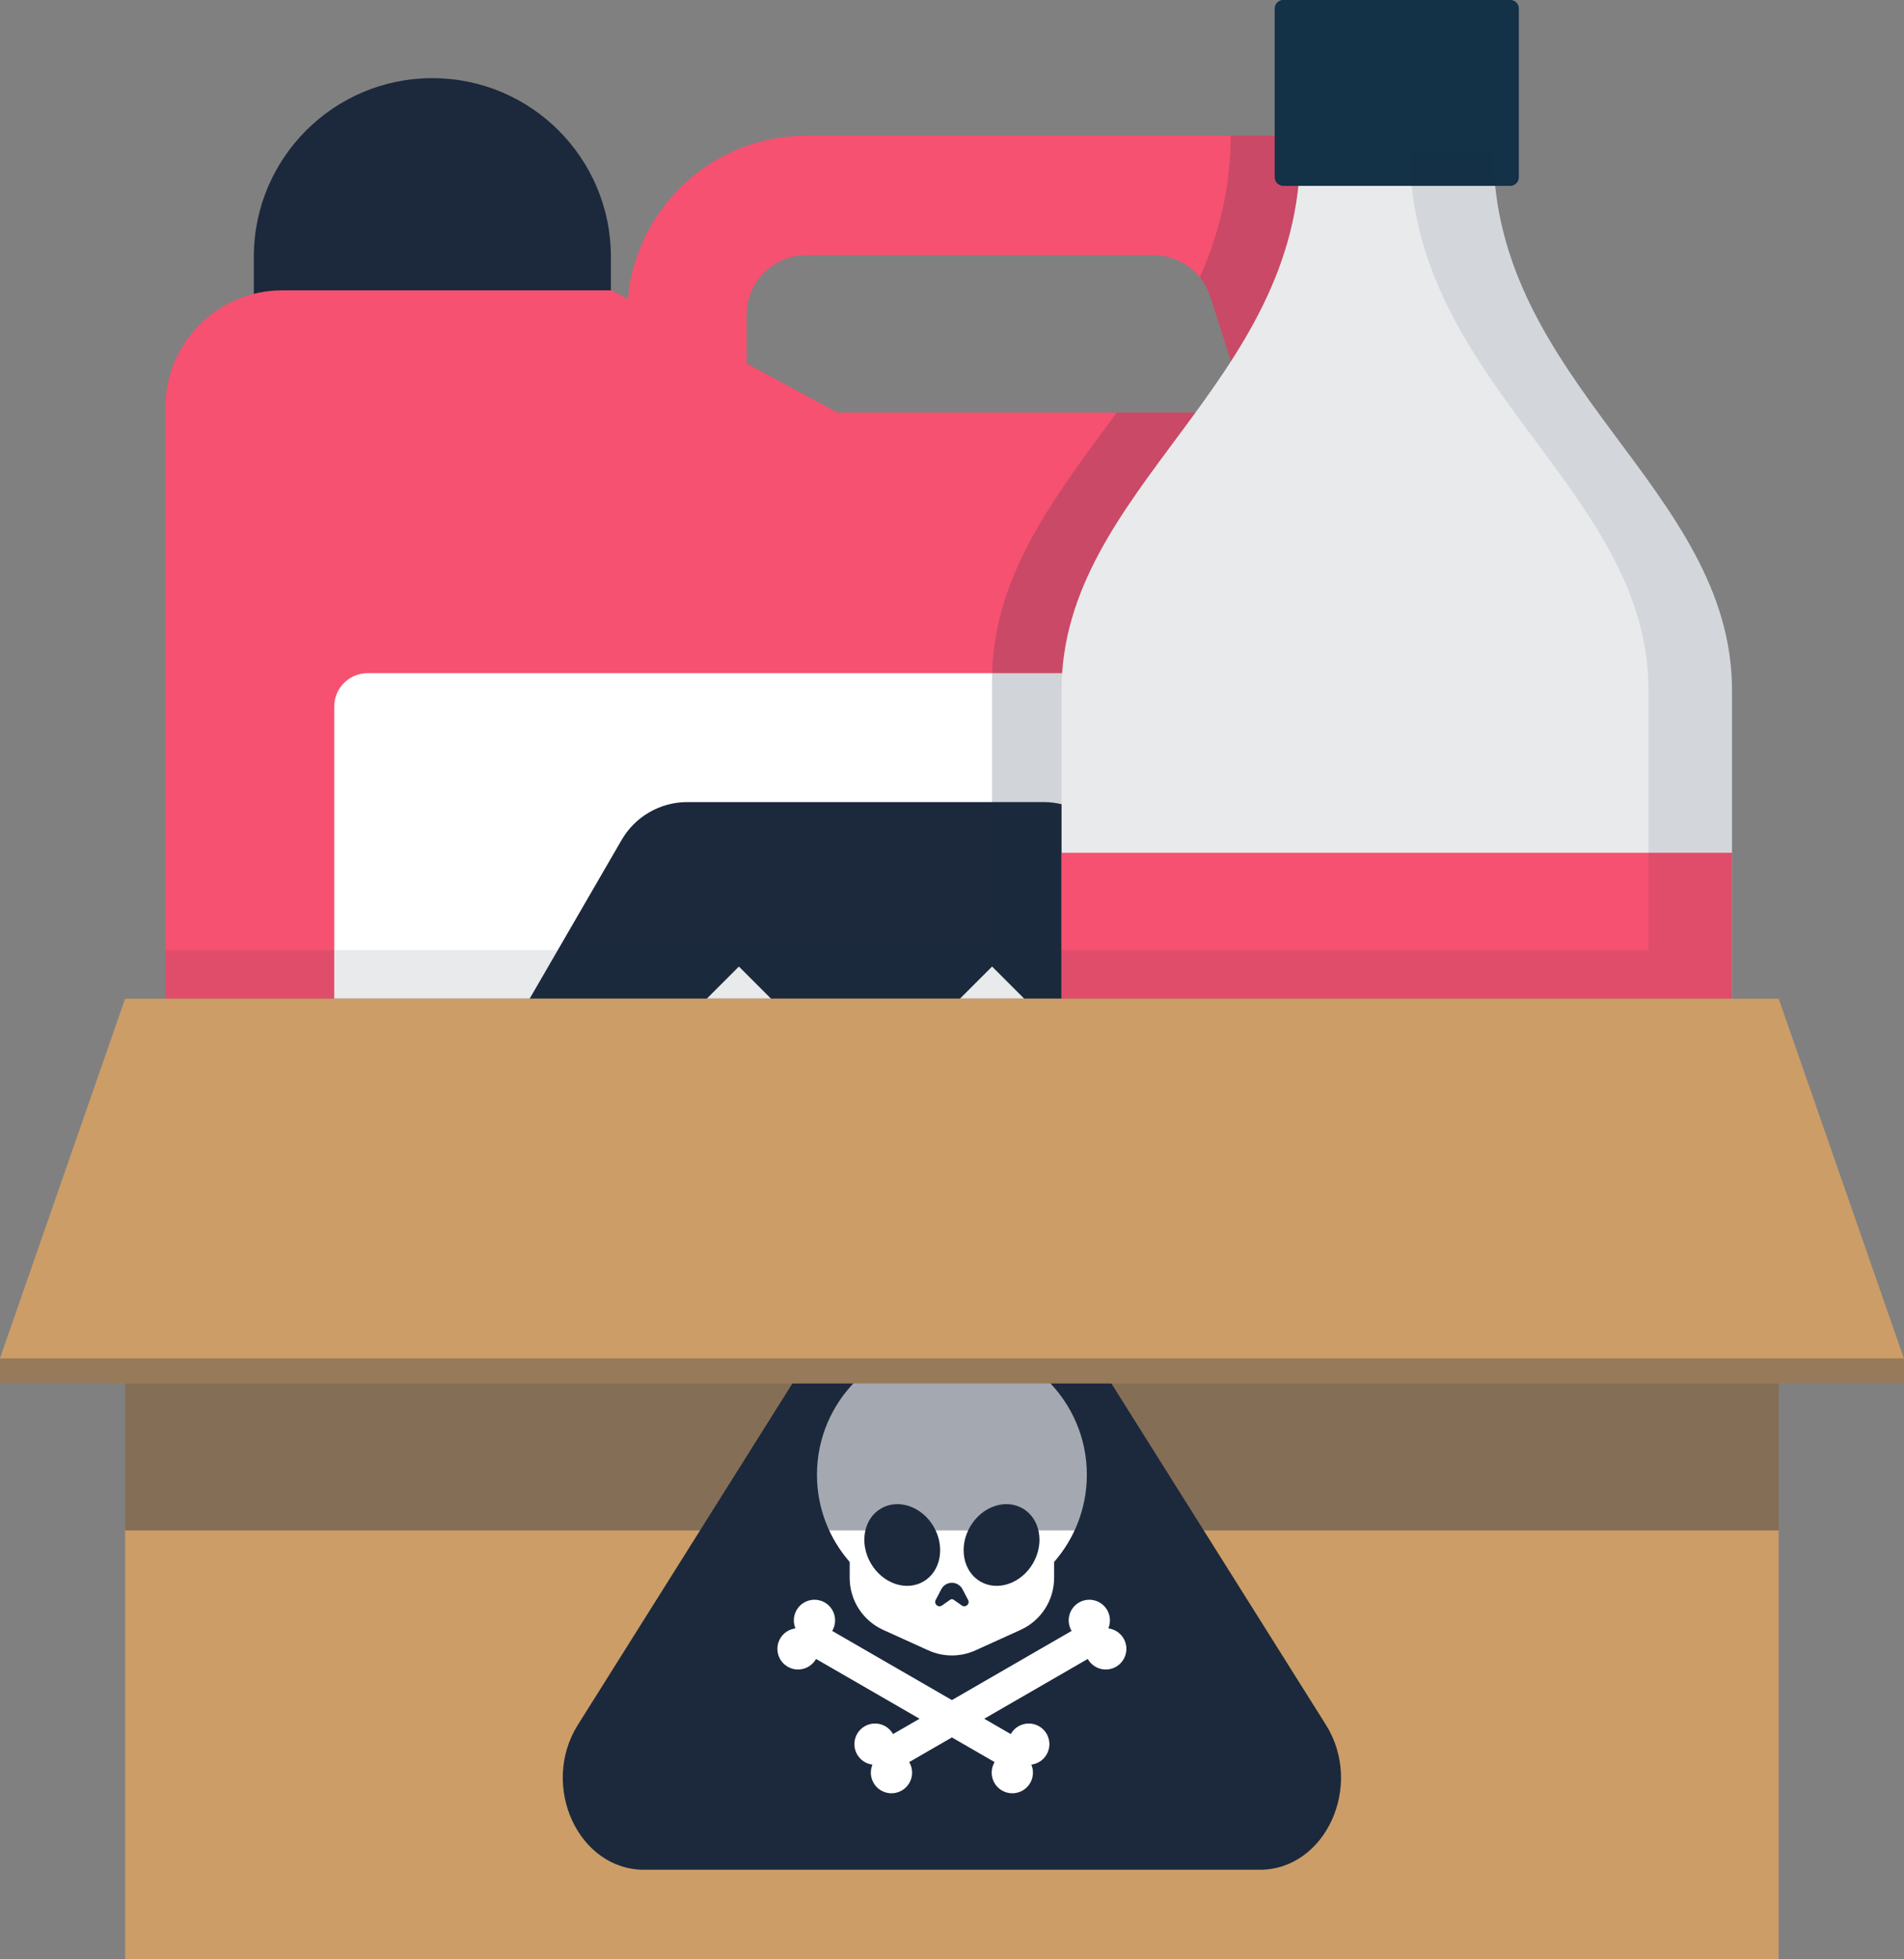 <?xml version="1.0" encoding="UTF-8"?>
<!DOCTYPE svg PUBLIC '-//W3C//DTD SVG 1.0//EN'
          'http://www.w3.org/TR/2001/REC-SVG-20010904/DTD/svg10.dtd'>
<svg fill="none" height="938.7" preserveAspectRatio="xMidYMid meet" style="fill: none;" version="1.0" viewBox="43.7 30.7 912.7 938.7" width="912.7" xmlns="http://www.w3.org/2000/svg" xmlns:xlink="http://www.w3.org/1999/xlink" zoomAndPan="magnify"
><rect x="43.7" y="30.7" width="912.7" height="938.7" fill="#808080" stroke="none"/><g id="change1_1"
  ><path d="M165.375 153.728C165.375 106.462 203.692 68.145 250.957 68.145C298.223 68.145 336.54 106.462 336.54 153.728V181.809H165.375V153.728Z" fill="#1C293C"
  /></g
  ><g id="change2_1"
  ><path clip-rule="evenodd" d="M344.695 174.007C348.529 130.125 385.366 95.702 430.243 95.702H656.602C693.926 95.702 726.976 119.81 738.376 155.35L763.787 234.572C781.826 243.872 794.161 262.685 794.161 284.378V907.345C794.161 941.587 766.403 969.345 732.161 969.345H185.012C150.77 969.345 123.012 941.587 123.012 907.345V225.821C123.012 194.893 148.084 169.821 179.012 169.821H336.968L344.695 174.007ZM401.618 181.58C401.618 165.77 414.434 152.954 430.243 152.954H596.602C609.043 152.954 620.06 160.99 623.86 172.836L641.675 228.378H445.073L401.618 204.84V181.58Z" fill="#F65170" fill-rule="evenodd"
  /></g
  ><g id="change3_1"
  ><path d="M203.914 369.236C203.914 360.4 211.078 353.236 219.914 353.236H697.251C706.088 353.236 713.251 360.4 713.251 369.236V827.743C713.251 836.58 706.088 843.743 697.251 843.743H219.914C211.077 843.743 203.914 836.58 203.914 827.743V369.236Z" fill="#fff"
  /></g
  ><g id="change1_2"
  ><path d="M341.707 433.107C348.204 421.901 360.21 414.998 373.204 414.998L543.967 414.998C556.96 414.998 568.967 421.901 575.464 433.107L660.845 580.38C667.342 591.587 667.342 605.393 660.845 616.599L575.464 763.873C568.967 775.079 556.96 781.982 543.967 781.982H373.204C360.21 781.982 348.204 775.079 341.707 763.873L256.326 616.599C249.829 605.393 249.829 591.587 256.326 580.38L341.707 433.107Z" fill="#1C293C"
  /></g
  ><g id="change1_3"
  ><path d="M741.106 163.862L763.787 234.572C781.826 243.872 794.161 262.685 794.161 284.378V775.34H564.961C539.704 775.34 519.238 754.635 519.238 729.094V356.8C519.238 309.684 545.839 273.49 573.387 236.009C575.251 233.473 577.119 230.93 578.984 228.378H641.675L623.86 172.836C622.757 169.397 621.045 166.278 618.866 163.584C627.844 143.265 633.636 121.051 633.636 95.702H656.602C689.34 95.702 718.79 114.25 733.225 142.791C735.431 150.057 738.091 157.066 741.106 163.862Z" fill="#1C293C" opacity=".2"
  /></g
  ><g id="change3_2"
  ><path d="M563.274 537.808L519.264 493.798L458.582 554.479L397.901 493.798L353.891 537.808L414.572 598.49L353.891 659.171L397.901 703.182L458.582 642.5L519.264 703.182L563.274 659.171L502.593 598.49L563.274 537.808Z" fill="#fff"
  /></g
  ><g id="change3_3"
  ><path d="M759.541 103.253C759.541 214.655 873.939 264.829 873.939 361.45C873.939 528.19 873.939 577.953 873.939 729.608C873.939 754.865 853.473 775.34 828.216 775.34H598.29C573.032 775.34 552.566 754.865 552.566 729.608C552.567 577.953 552.566 528.19 552.566 361.45C552.566 264.829 666.964 214.655 666.964 103.253L759.541 103.253Z" fill="#fff"
  /></g
  ><g id="change1_4"
  ><path d="M759.541 103.253C759.541 214.655 873.939 264.829 873.939 361.45C873.939 528.19 873.939 577.953 873.939 729.608C873.939 754.865 853.473 775.34 828.216 775.34H598.29C573.032 775.34 552.566 754.865 552.566 729.608C552.567 577.953 552.566 528.19 552.566 361.45C552.566 264.829 666.964 214.655 666.964 103.253L759.541 103.253Z" fill="#1C293C" opacity=".1"
  /></g
  ><g id="change4_1"
  ><path d="M654.734 34.811C654.734 32.516 656.595 30.655 658.891 30.655L767.61 30.655C769.905 30.655 771.766 32.516 771.766 34.811V115.597C771.766 117.893 769.905 119.753 767.61 119.753L658.891 119.753C656.595 119.753 654.734 117.893 654.734 115.597L654.734 34.811Z" fill="#133147"
  /></g
  ><g id="change2_2"
  ><path d="M552.566 439.297H873.939V682.695H552.566z" fill="#F65170"
  /></g
  ><g id="change1_5"
  ><path d="M719.527 103.253C719.527 160.935 750.198 202.202 779.777 242.001C807.324 279.066 833.925 314.858 833.925 361.45V485.897H123.012V723.989H833.925V729.608C833.925 754.865 813.459 775.34 788.202 775.34H828.216C853.473 775.34 873.939 754.865 873.939 729.608V361.45C873.939 314.858 847.338 279.066 819.791 242.001C790.211 202.202 759.541 160.935 759.541 103.253H719.527Z" fill="#1C293C" opacity=".1"
  /></g
  ><g id="change5_1"
  ><path d="M103.668 509.213H896.334V969.345H103.668z" fill="#CC9D67"
  /></g
  ><g id="change1_6"
  ><path d="M468.259 622.455C483.781 597.769 516.219 597.769 531.741 622.455L679.27 857.083C697.588 886.216 679.155 926.568 647.529 926.568H352.471C320.844 926.568 302.411 886.216 320.73 857.083L468.259 622.455Z" fill="#1C293C"
  /></g
  ><g id="change3_4"
  ><path clip-rule="evenodd" d="M564.689 737.28C564.689 753.258 558.777 767.869 549 779.087V786.703C549 797.449 542.713 807.201 532.926 811.638L511.306 821.439C504.122 824.696 495.882 824.696 488.698 821.439L467.077 811.638C457.29 807.201 451.004 797.449 451.004 786.703V779.087C441.227 767.869 435.314 753.258 435.314 737.28C435.314 701.916 464.276 673.248 500.002 673.248C535.728 673.248 564.689 701.916 564.689 737.28ZM442.649 812.076L442.617 812.131L500.001 845.262L557.385 812.131L557.352 812.076L557.318 812.017C554.588 807.289 556.208 801.243 560.936 798.514C565.664 795.784 571.709 797.404 574.439 802.132C576.048 804.918 576.146 808.162 574.987 810.915C577.951 811.289 580.711 812.996 582.32 815.782C585.05 820.51 583.43 826.555 578.702 829.285C573.974 832.015 567.928 830.395 565.199 825.667L565.168 825.613L565.133 825.551L515.496 854.208L528.223 861.556L528.289 861.441C531.019 856.713 537.064 855.093 541.792 857.823C546.52 860.552 548.14 866.598 545.41 871.326C543.801 874.112 541.041 875.819 538.077 876.192C539.236 878.946 539.138 882.19 537.529 884.976C534.8 889.704 528.754 891.324 524.026 888.594C519.298 885.865 517.678 879.819 520.408 875.091L520.438 875.039L520.476 874.976L500.001 863.154L479.526 874.976C479.549 875.014 479.571 875.052 479.594 875.091C482.323 879.819 480.703 885.865 475.975 888.594C471.248 891.324 465.202 889.704 462.472 884.976C460.864 882.19 460.766 878.946 461.924 876.192C458.96 875.819 456.2 874.112 454.591 871.326C451.862 866.598 453.481 860.552 458.209 857.823C462.937 855.093 468.983 856.713 471.713 861.441L471.778 861.556L484.505 854.208L434.869 825.551C434.847 825.589 434.825 825.628 434.803 825.667C432.073 830.395 426.028 832.015 421.3 829.285C416.572 826.555 414.952 820.51 417.681 815.782C419.29 812.996 422.051 811.289 425.014 810.915C423.856 808.162 423.954 804.918 425.562 802.132C428.292 797.404 434.338 795.784 439.066 798.514C443.794 801.243 445.413 807.289 442.684 812.017L442.649 812.076ZM486.319 788.484C494.659 783.669 496.889 771.919 491.3 762.24C485.712 752.56 474.421 748.617 466.082 753.432C457.742 758.247 455.512 769.996 461.1 779.676C466.689 789.355 477.98 793.299 486.319 788.484ZM513.683 788.484C505.344 783.669 503.114 771.919 508.702 762.24C514.29 752.56 525.581 748.617 533.921 753.432C542.26 758.247 544.491 769.996 538.902 779.676C533.314 789.355 522.023 793.299 513.683 788.484ZM494.922 792.141C495.909 790.247 497.867 789.06 500.002 789.06C502.138 789.06 504.096 790.247 505.082 792.141L507.774 797.304C508.773 799.221 506.526 801.189 504.757 799.946L500.801 797.166C500.322 796.829 499.683 796.829 499.204 797.166L495.247 799.946C493.479 801.189 491.232 799.221 492.231 797.304L494.922 792.141Z" fill="#fff" fill-rule="evenodd"
  /></g
  ><g id="change1_7"
  ><path d="M103.668 509.213H896.334V763.989H103.668z" fill="#1C293C" opacity=".4"
  /></g
  ><g id="change5_2"
  ><path d="M103.668 509.213H896.334L956.334 681.543V693.543H43.668V681.543L103.668 509.213Z" fill="#CC9D67"
  /></g
  ><g id="change1_8"
  ><path d="M956.334 681.543V693.543H43.668V681.543H956.334Z" fill="#1C293C" opacity=".3"
  /></g
></svg
>
